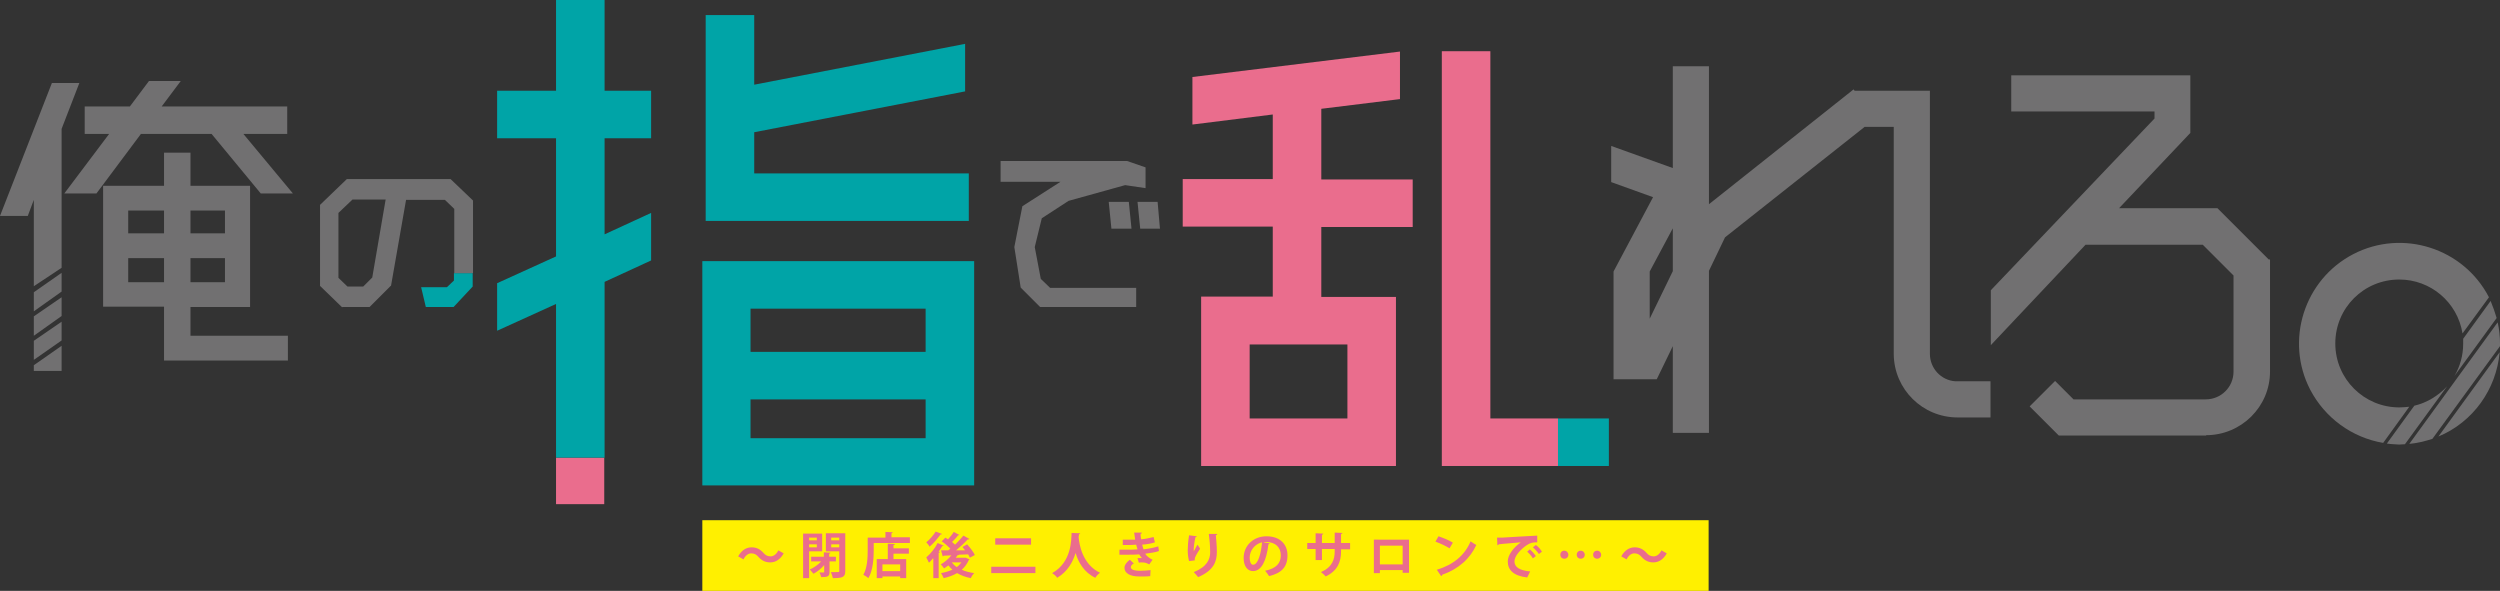 <?xml version="1.0" encoding="utf-8"?>
<!-- Generator: Adobe Illustrator 24.0.1, SVG Export Plug-In . SVG Version: 6.00 Build 0)  -->
<svg xmlns="http://www.w3.org/2000/svg" xmlns:xlink="http://www.w3.org/1999/xlink" version="1.1" id="レイヤー_1" x="0px" y="0px" viewBox="0 0 746.8 176.5" style="enable-background:new 0 0 746.8 176.5;" xml:space="preserve">
<rect x="0" y="0" width="746.8" height="176.5" fill="#333333" stroke="none"/>
<style type="text/css">
	.st0{fill:#FFF000;}
	.st1{fill:#EA6D8D;}
	.st2{fill:#00A4A7;}
	.st3{fill:#717071;}
</style>
<title>oreyubi_logo_yoko</title>
<g id="レイヤー_2_1_">
	<g id="レイアウト2">
		<polygon class="st0" points="358.2,155.4 209.8,155.4 209.8,176.5 358.2,176.5 510.4,176.5 510.4,155.4   "/>
		<g id="横">
			<g>
				<path class="st1" d="M234.1,165.3c-1,1.8-2.4,2.7-4,2.7c-1.4,0-2.5-0.5-3.5-1.6c-0.6-0.7-1.2-1.1-2.2-1.1      c-0.9,0-1.8,0.7-2.3,1.8l-1.6-0.9c1-1.8,2.4-2.7,4-2.7c1.4,0,2.5,0.5,3.5,1.6c0.6,0.7,1.2,1.1,2.2,1.1c0.9,0,1.8-0.7,2.3-1.8      L234.1,165.3z"/>
				<path class="st1" d="M245.6,164.7h-3.9v8h-1.8v-13.3h5.7V164.7z M244,160.6h-2.3v0.8h2.3V160.6z M241.7,163.5h2.3v-0.9h-2.3      V163.5z M249.8,167.7h-2v3.1c0,1.4-0.5,1.6-2.5,1.6c-0.1-0.4-0.3-1-0.5-1.4c0.5,0,1.1,0,1.2,0c0.2,0,0.2-0.1,0.2-0.2v-2      c-0.9,1.1-2.1,2-3.2,2.6c-0.3-0.4-0.8-0.9-1.1-1.3c1.2-0.5,2.5-1.4,3.4-2.4h-3v-1.4h3.8V165l2,0.1c0,0.1-0.1,0.2-0.4,0.3v0.9h2      V167.7z M252.5,159.4v11.2c0,1.8-0.8,2.1-3.7,2.1c-0.1-0.5-0.4-1.3-0.6-1.8c0.5,0,1,0,1.4,0c1.1,0,1.1,0,1.1-0.4v-5.8h-4v-5.4      H252.5z M250.7,160.6h-2.4v0.8h2.4V160.6z M248.3,163.5h2.4v-0.9h-2.4V163.5z"/>
				<path class="st1" d="M266.4,160.5h5.4v1.7H261v2.1c0,2.4-0.2,6.1-1.6,8.4c-0.3-0.3-1.1-0.8-1.5-1c1.2-2.1,1.3-5.2,1.3-7.4v-3.7      h5.3v-1.7l2.2,0.1c0,0.1-0.1,0.2-0.4,0.3V160.5z M267.3,162.5c0,0.2-0.1,0.3-0.4,0.3v1h4.6v1.6h-4.6v1.6h3.8v5.7h-1.8v-0.5h-5.3      v0.5h-1.7V167h3.3v-4.6L267.3,162.5z M268.9,170.6v-2h-5.3v2H268.9z"/>
				<path class="st1" d="M278.7,166.8c-0.4,0.5-0.8,0.9-1.2,1.3c-0.2-0.4-0.6-1.2-0.8-1.6c1.2-1,2.6-2.7,3.4-4.3l1.8,0.8      c-0.1,0.1-0.2,0.2-0.4,0.1c-0.3,0.5-0.7,1.1-1.1,1.7l0.4,0.1c0,0.1-0.2,0.2-0.4,0.2v7.6h-1.6V166.8z M281.4,159.5      c-0.1,0.1-0.2,0.2-0.4,0.1c-0.8,1.1-2.1,2.7-3.3,3.7c-0.2-0.4-0.7-1-1-1.3c1-0.8,2.2-2.2,2.8-3.2L281.4,159.5z M288.5,166.6      l1.1,0.5c0,0.1-0.1,0.1-0.2,0.2c-0.5,1.1-1.2,2.1-2.1,2.9c1.1,0.5,2.3,0.8,3.7,1c-0.4,0.4-0.8,1-1,1.5c-1.6-0.3-2.9-0.8-4.1-1.5      c-1.2,0.7-2.6,1.2-4,1.5c-0.2-0.4-0.5-1.1-0.8-1.5c1.2-0.2,2.4-0.6,3.4-1c-0.4-0.4-0.8-0.8-1.2-1.3c-0.4,0.3-0.8,0.6-1.3,0.9      c-0.2-0.3-0.7-1-1-1.2c1.1-0.6,2.3-1.6,3.2-2.7l-2.3,0.1c0,0.1-0.2,0.2-0.3,0.2l-0.5-1.8c0.6,0,1.4,0,2.2,0      c0.2-0.2,0.4-0.4,0.6-0.5c-0.7-0.7-1.7-1.6-2.6-2.2l1.1-1.1c0.2,0.1,0.5,0.3,0.8,0.5c0.6-0.7,1.3-1.5,1.7-2.2l1.7,0.9      c-0.1,0.1-0.2,0.1-0.4,0.1c-0.4,0.6-1.2,1.4-1.8,2c0.3,0.3,0.6,0.5,0.9,0.8c0.9-0.9,1.8-1.9,2.5-2.7l1.8,1      c-0.1,0.1-0.2,0.2-0.5,0.1c-0.9,1-2.2,2.2-3.5,3.3l2.7,0c-0.3-0.3-0.5-0.7-0.8-1l1.4-0.8c0.9,1,1.9,2.3,2.3,3.2l-1.5,0.8      c-0.1-0.3-0.3-0.6-0.5-1l-2.7,0.1c-0.1,0.1-0.2,0.2-0.4,0.1c-0.2,0.3-0.4,0.5-0.6,0.8h2.8L288.5,166.6z M284.3,168      c0.4,0.5,0.9,1,1.5,1.4c0.6-0.4,1-0.9,1.4-1.4H284.3z"/>
				<path class="st1" d="M296.1,169.3h13.2v1.9h-13.2V169.3z M297.3,160.8H308v1.9h-10.7V160.8z"/>
				<path class="st1" d="M322.7,159.3c0,0.1-0.2,0.3-0.4,0.3c0,0.2,0,0.5-0.1,0.8c0.2,2.4,1.2,8.2,6.4,10.7c-0.6,0.4-1.1,1-1.4,1.5      c-3.4-1.6-5.1-4.7-5.9-7.4c-0.8,2.6-2.3,5.5-5.5,7.4c-0.3-0.5-0.9-1-1.5-1.4c5.9-3.3,5.7-10.1,5.8-12L322.7,159.3z"/>
				<path class="st1" d="M346.2,164.6c-1,0.4-2.6,0.6-4.1,0.8c0.4,0.7,1.3,1.4,2.2,1.8l-1,1.4c-0.8-0.4-1.1-0.6-2.3-0.6      c-0.3,0-0.5,0-0.8,0.1l-0.4-1.4c0.2,0,0.4,0,0.7,0c0.2,0,0.5,0,0.6,0c-0.2-0.3-0.6-0.7-0.8-1.1c-1.1,0.1-2.2,0.1-3.2,0.1      c-0.7,0-1.8,0-2.7,0l0-1.5c0.6,0,1.3,0,2,0c1.1,0,2.3,0,3.4-0.1c-0.1-0.4-0.3-0.9-0.4-1.4c-0.5,0-1.1,0.1-1.7,0.1      c-0.8,0-1.6,0-2.3,0l0-1.6c0.8,0,1.6,0,2.2,0c0.4,0,1,0,1.5,0c-0.1-0.6-0.2-1.4-0.3-2.1l2.3,0c0,0.2-0.1,0.3-0.4,0.4      c0,0.5,0.1,1.1,0.2,1.6c1.2-0.1,2.7-0.4,3.7-0.7l0.4,1.6c-1.1,0.4-2.5,0.6-3.8,0.7c0.1,0.5,0.3,1.1,0.4,1.4      c1.6-0.2,3.2-0.5,4.4-0.9L346.2,164.6z M343.6,172.1c-0.6,0.1-1.3,0.1-2.3,0.1c-0.3,0-0.7,0-1.1,0c-2.5,0-4.3-0.9-4.3-2.6      c0-0.9,0.8-1.8,1.6-2.4l1.2,1.1c-0.6,0.3-0.9,0.8-0.9,1.1c0,1,1.7,1.1,2.7,1.1c1,0,2.4-0.1,3.2-0.2L343.6,172.1z"/>
				<path class="st1" d="M355.2,167.6c-0.3-1-0.4-2.3-0.4-3.2c0-1.1,0.1-2.7,0.4-4.5l2.3,0.3c0,0.2-0.2,0.2-0.4,0.3      c-0.3,1.2-0.6,3.3-0.5,4.2c0.3-0.6,0.8-1.5,1.1-2c0.2,0.3,0.6,0.9,0.8,1.2c-0.9,1.4-1.6,2.5-1.6,3.1c0,0.1,0,0.2,0,0.4      L355.2,167.6z M363.6,159.5c0,0.2-0.1,0.3-0.4,0.4c0.1,1.2,0.3,3.1,0.3,5c0,2.8-0.9,5.5-5.6,7.5c-0.3-0.4-0.9-1.1-1.3-1.5      c4-1.6,4.9-3.9,4.9-5.9c0-2-0.2-4.1-0.4-5.5L363.6,159.5z"/>
				<path class="st1" d="M379.3,162.3c-0.1,0.1-0.2,0.3-0.4,0.3c-0.6,5-2.1,8-4.6,8c-1.6,0-2.8-1.4-2.8-3.9c0-3.8,3-6.5,6.8-6.5      c4.2,0,6.3,2.5,6.3,5.7c0,3.5-1.8,5.3-5.5,6.2c-0.3-0.4-0.7-1.1-1.2-1.6c3.4-0.7,4.7-2.3,4.7-4.6c0-2.4-1.6-4-4.4-4      c-0.3,0-0.5,0-0.8,0.1L379.3,162.3z M377,162c-2.2,0.5-3.7,2.5-3.7,4.6c0,1.2,0.4,2.1,1,2.1C375.8,168.7,376.7,165.4,377,162z"/>
				<path class="st1" d="M403.3,164.1h-2.7v0.6c0,3.1-1,5.8-4.6,7.5c-0.3-0.4-0.9-0.9-1.4-1.3c3.4-1.5,4.1-3.8,4.1-6.2v-0.7h-3.8      v3.3H393v-3.3h-2.5v-1.8h2.5v-2.9l2.3,0.1c0,0.1-0.2,0.3-0.4,0.4v2.4h3.8v-3.1l2.3,0.1c0,0.2-0.2,0.3-0.4,0.3v2.7h2.7V164.1z"/>
				<path class="st1" d="M420.9,161.2v9.9h-1.9v-0.8h-6.8v0.9h-1.8v-10H420.9z M419,168.6v-5.6h-6.8v5.6H419z"/>
				<path class="st1" d="M429.7,160.2c1.5,0.5,3.2,1.2,4.3,1.9l-1,1.7c-1.1-0.7-2.8-1.5-4.2-2L429.7,160.2z M429.2,170.2      c5-1.5,8.4-4.4,10.1-8.5c0.5,0.4,1.2,0.8,1.7,1.1c-1.8,4-5.3,7.2-10.2,8.9c0,0.2-0.1,0.3-0.3,0.4L429.2,170.2z"/>
				<path class="st1" d="M447.2,160.6c0.5,0,1.1,0,1.5,0c1.7-0.1,8.1-0.5,10.5-0.6l0,2c-1.3,0-2,0.1-3.2,0.9      c-1.6,1.1-3.6,3.1-3.6,4.8c0,1.7,1.5,2.7,4.7,3l-0.9,1.8c-4.2-0.5-5.8-2.3-5.8-4.8c0-1.8,1.6-4.1,3.9-5.7      c-1.8,0.2-5.2,0.4-6.6,0.6c0,0.1-0.2,0.2-0.4,0.3L447.2,160.6z M457,164.1c0.6,0.5,1.4,1.4,1.8,2l-0.9,0.7      c-0.3-0.6-1.2-1.6-1.7-2L457,164.1z M458.8,162.8c0.7,0.5,1.4,1.3,1.8,2l-0.9,0.7c-0.3-0.5-1.2-1.5-1.8-2L458.8,162.8z"/>
				<path class="st1" d="M468.5,165.7c0,0.7-0.5,1.2-1.2,1.2c-0.7,0-1.2-0.5-1.2-1.2c0-0.7,0.5-1.2,1.2-1.2      C468,164.5,468.5,165.1,468.5,165.7z M473.4,165.7c0,0.7-0.5,1.2-1.2,1.2c-0.7,0-1.2-0.5-1.2-1.2c0-0.7,0.5-1.2,1.2-1.2      C472.9,164.5,473.4,165.1,473.4,165.7z M478.3,165.7c0,0.7-0.5,1.2-1.2,1.2c-0.7,0-1.2-0.5-1.2-1.2c0-0.7,0.5-1.2,1.2-1.2      C477.8,164.5,478.3,165.1,478.3,165.7z"/>
				<path class="st1" d="M497.9,165.3c-1,1.8-2.4,2.7-4,2.7c-1.4,0-2.5-0.5-3.5-1.6c-0.6-0.7-1.2-1.1-2.2-1.1      c-0.9,0-1.8,0.7-2.3,1.8l-1.6-0.9c1-1.8,2.4-2.7,4-2.7c1.4,0,2.5,0.5,3.5,1.6c0.6,0.7,1.2,1.1,2.2,1.1c0.9,0,1.8-0.7,2.3-1.8      L497.9,165.3z"/>
			</g>
		</g>
		<polygon class="st2" points="135.6,81.6 135.6,83.8 133.5,85.8 125.8,85.8 127.2,91.7 135.5,91.7 141.2,85.6 141.2,81.6   "/>
		<rect x="166.1" y="136.7" class="st1" width="14.4" height="13.9"/>
		<polygon class="st2" points="180.6,0 166.1,0 166.1,27.1 148.5,27.1 148.5,41.3 166.1,41.3 166.1,76.6 148.5,84.6 148.5,98.8     166.1,90.8 166.1,136.7 180.6,136.7 180.6,84.2 194.5,77.8 194.5,63.6 180.6,70 180.6,41.3 194.5,41.3 194.5,27.1 180.6,27.1       "/>
		<polygon class="st2" points="289.4,66 289.4,51.8 225.3,51.8 225.3,39.5 288.3,27.3 288.3,13.1 225.3,25.3 225.3,4.5 210.8,4.5     210.8,51.8 210.8,66 225.3,66   "/>
		<path class="st2" d="M209.8,78v67H291V78H209.8z M276.5,130.9h-52.3v-11.6h52.3V130.9z M276.5,105.1h-52.3V92.2h52.3V105.1z"/>
		<rect x="465.4" y="125" class="st2" width="15.2" height="14.2"/>
		<path class="st1" d="M394.7,32.5l23.5-2.9V15.4l-62,7.6v14.2l24-3v19.3h-26.9v14.2h26.9v20.9h-21.4v50.6H417V88.7h-22.3V67.8H422    V53.6h-27.3V32.5z M402.5,125h-29.2v-22.1h29.2L402.5,125z"/>
		<polygon class="st1" points="445.2,125 445.2,15.3 430.7,15.3 430.7,125 430.7,138.1 430.7,139.2 465.4,139.2 465.4,125   "/>
		<polygon class="st3" points="10.1,93 18.4,87.1 18.4,81.5 10.1,87.3   "/>
		<polygon class="st3" points="10.1,100.3 18.4,94.4 18.4,88.8 10.1,94.5   "/>
		<polygon class="st3" points="10.1,107.5 18.4,101.7 18.4,96.1 10.1,101.8   "/>
		<polygon class="st3" points="10.1,110.8 18.4,110.8 18.4,103.3 10.1,109.1   "/>
		<polygon class="st3" points="23.7,24.8 15.5,24.8 0,64.5 8.3,64.5 10.1,59.7 10.1,85.5 18.4,80 18.4,38.5   "/>
		<polygon class="st3" points="77.9,57.8 87.5,57.8 72.7,40 85.8,40 85.8,31.8 48.3,31.8 54,24.2 44.5,24.2 38.8,31.8 25.3,31.8     25.3,40 32.6,40 19.2,57.8 28.8,57.8 42.1,40 63.2,40   "/>
		<path class="st3" d="M56.9,100.4v-8.7h17.8V55.5H56.9v-9.9H49v9.9H30.8v36.1H49v16.1h37v-7.4H56.9z M56.9,84.3v-7.2h10.3v7.2    L56.9,84.3z M67.2,62.9v6.8H56.9v-6.8L67.2,62.9z M49,62.9v6.8H38.3v-6.8L49,62.9z M38.3,84.3v-7.2H49v7.2L38.3,84.3z"/>
		<path class="st3" d="M134.6,53.5h-31l-8,7.7v24.2l6.6,6.4l0.1-0.1h8.1l6.3-6.3h0.1l4.5-25.7h11.6l2.8,2.7v19.2h5.6V59.9    L134.6,53.5z M111.2,82.9l-2.7,2.7h-4.7l-2.7-2.6V63.6l4.2-4h9.9L111.2,82.9z"/>
		<polygon class="st3" points="309.1,73.8 311.2,65.2 319.2,60 336.1,55.3 342.2,56.2 342.2,50 336.7,48.1 298.9,48.1 298.9,54.3     316.8,54.3 305.4,61.6 303,73.8 304.9,85.9 310.7,91.7 339.4,91.7 339.4,86 313.7,86 310.9,83.3   "/>
		<polygon class="st3" points="332,68.3 338,68.3 337.2,60.3 331.2,60.3   "/>
		<polygon class="st3" points="340.6,68.3 346.5,68.3 345.8,60.3 339.8,60.3   "/>
		<path class="st3" d="M584.1,113.9c-4.3-0.3-7.6-3.9-7.6-8.2V27.1H554l-0.3-0.4L510.5,61V19.8h-10.8v30.4l-18.4-6.6v10.8l12.5,4.5    L482,81.1v32.2h12.9l4.8-9.9v25.9h10.8V80.9l4.8-10l41.7-33h8.7v67.9l0,0c0.1,10.5,8.6,18.9,19.1,18.9h9.8v-10.8H584.1z     M492.8,95.2V81.1l6.9-12.9v12.8L492.8,95.2z"/>
		<path class="st3" d="M677.7,77.5l-15.3-15.3H633l21.3-22.5V22.5h-53.5v10.8h42.8v2.1l-48.9,51.3v16.4l28.3-30h35l9.2,9.2V111    c0,4.6-3.7,8.3-8.3,8.3c0,0,0,0,0,0l0,0h-39.5l-5.5-5.5l-7.6,7.6l8.7,8.7h44V130c10.5,0,19.1-8.5,19.1-19c0,0,0,0,0,0l0,0V77.5    H677.7z"/>
		<path class="st3" d="M746.7,105.2l-18.3,25.2C738.7,126.1,745.7,116.4,746.7,105.2z"/>
		<path class="st3" d="M721.2,121.2l-8.2,11.3c1.2,0.2,2.5,0.2,3.7,0.3c0.6,0,1.1-0.1,1.7-0.1l12.6-17.3    C728.4,118.2,725,120.3,721.2,121.2z"/>
		<path class="st3" d="M735.8,102.7c0,3.4-0.9,6.7-2.6,9.6L745.8,95c-0.5-1.7-1.1-3.4-1.8-5.1l-8.2,11.3    C735.8,101.7,735.8,102.2,735.8,102.7z"/>
		<path class="st3" d="M716.7,121.7c-10.5,0-19.1-8.5-19.1-19.1s8.5-19.1,19.1-19.1c9.4,0,17.4,6.8,18.9,16.1l7.9-10.8    c-7.6-14.7-25.8-20.5-40.5-12.9c-14.7,7.6-20.5,25.8-12.9,40.5c4.4,8.4,12.4,14.3,21.8,15.9l7.8-10.8    C718.7,121.6,717.7,121.7,716.7,121.7z"/>
		<path class="st3" d="M746.8,102.7c0-2.1-0.2-4.3-0.7-6.4l-26.4,36.3c2.3-0.2,4.7-0.8,6.9-1.5l20.2-27.7    C746.8,103.1,746.8,102.9,746.8,102.7z"/>
	</g>
</g>
</svg>
